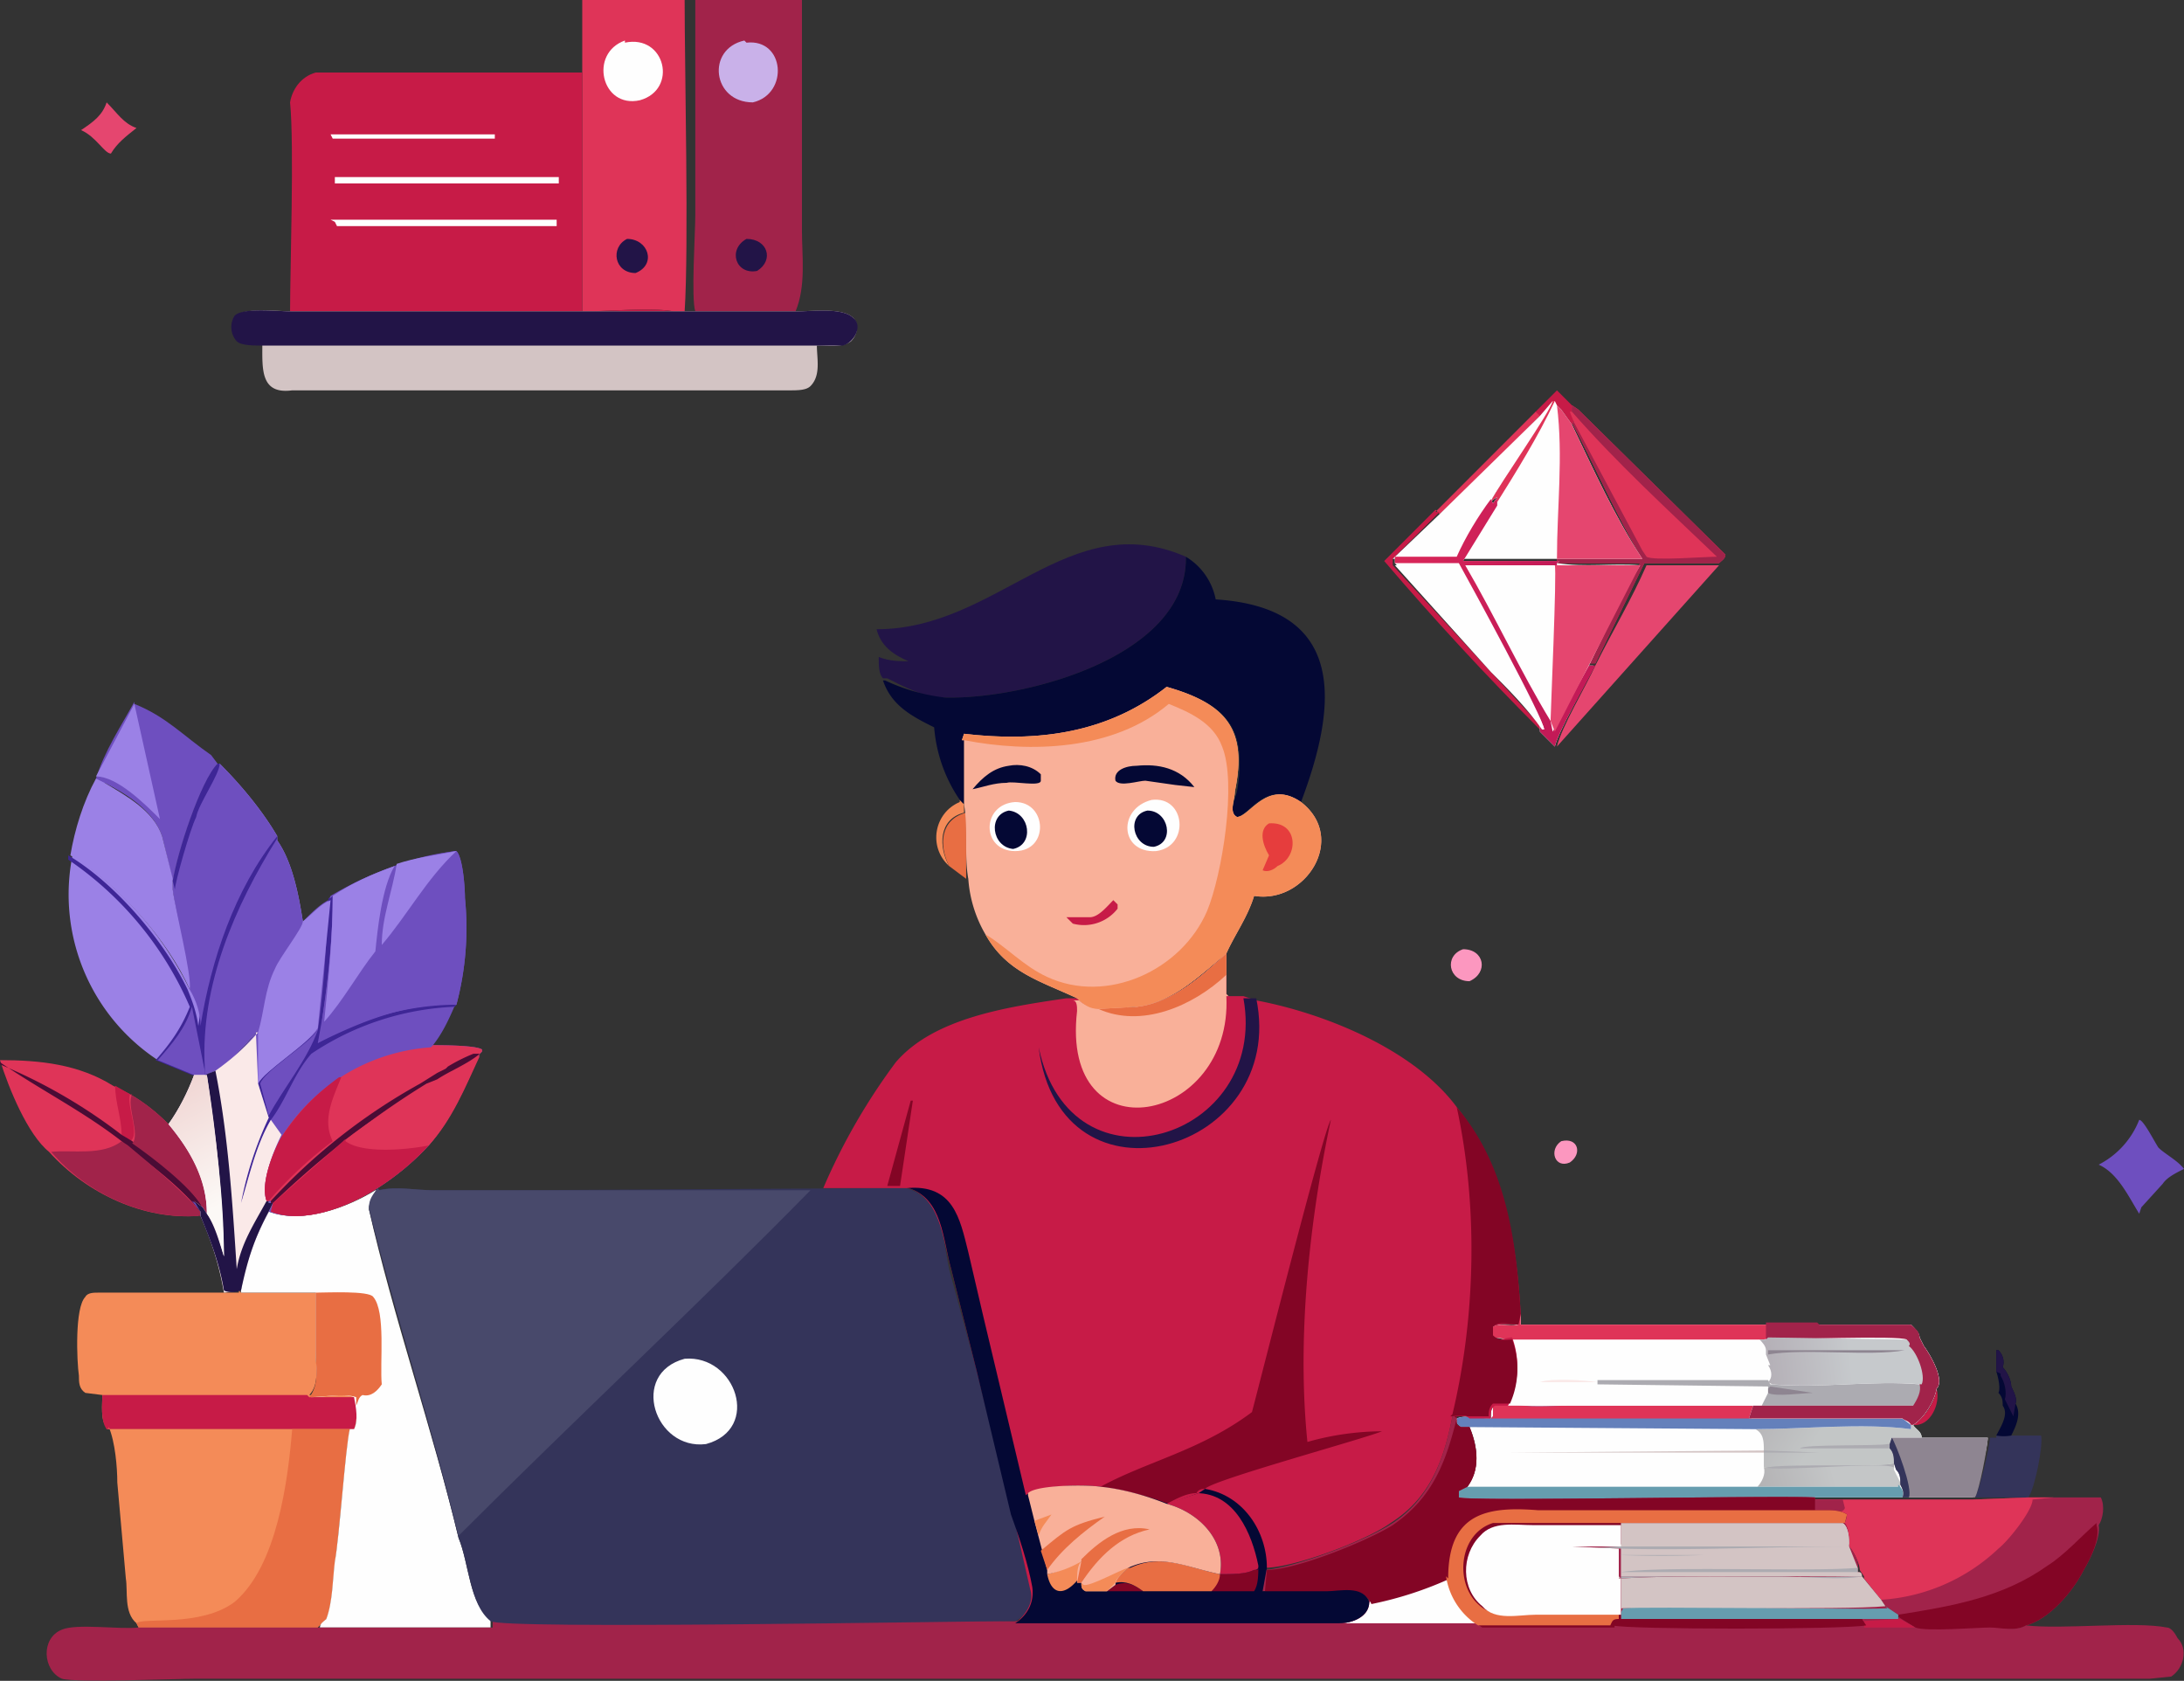 <svg xmlns="http://www.w3.org/2000/svg" data-name="Layer 1" viewBox="0 0 102.4 78.8"><rect x="0" y="0" width="102.4" height="78.8" fill="#333333" stroke="none"/><defs><linearGradient id="a" x1="173.4" x2="214.5" y1="-370.2" y2="-448.4" gradientTransform="matrix(.08 0 0 -.08 -6.2 20.3)" gradientUnits="userSpaceOnUse"><stop offset="0" stop-color="#eecfcd"/><stop offset="1" stop-color="#fcf9f6"/></linearGradient><linearGradient id="b" x1="1069.1" x2="1141" y1="-588.4" y2="-568.8" gradientTransform="matrix(.08 0 0 -.08 -6.2 20.3)" gradientUnits="userSpaceOnUse"><stop offset="0" stop-color="#a8a5a8"/><stop offset="1" stop-color="#c4c6c7"/></linearGradient><linearGradient id="c" x1="1077.2" x2="1142.2" y1="-550.7" y2="-589.2" gradientTransform="matrix(.08 0 0 -.08 -6.2 20.3)" gradientUnits="userSpaceOnUse"><stop offset="0" stop-color="#a8a2a8"/><stop offset="1" stop-color="#c3c6c6"/></linearGradient><linearGradient id="d" x1="1027.1" x2="1026.1" y1="-551" y2="-567.8" gradientTransform="matrix(.08 0 0 -.08 -6.2 20.3)" gradientUnits="userSpaceOnUse"><stop offset="0" stop-color="#5790b0"/><stop offset="1" stop-color="#6480bb"/></linearGradient><linearGradient id="e" x1="977.1" x2="1159.7" y1="-540.1" y2="-520" gradientTransform="matrix(.08 0 0 -.08 -6.2 20.3)" gradientUnits="userSpaceOnUse"><stop offset="0" stop-color="#846b7d"/><stop offset="1" stop-color="#c6c9cc"/></linearGradient><linearGradient id="f" x1="977.6" x2="859.3" y1="-116.3" y2="-89" gradientTransform="matrix(.08 0 0 -.08 -6.2 20.3)" gradientUnits="userSpaceOnUse"><stop offset="0" stop-color="#c31a57"/><stop offset="1" stop-color="#e22b59"/></linearGradient></defs><path d="M93.6 67.3h2.1c.1.5-.3 2.5-.6 2.9h-2.5c.2-.3.7-2.4.7-2.8h.3Z" fill="#34345a"/><path d="M6.3 33c1.5.6 2.3 1.5 3.6 2.4l.3.4c-.8.8-1.9 4.2-2.1 5.5l-.5-2.1c-.4-1.2-1.7-2-2.7-2.5-.2 0-.3 0-.4-.2.4-1.3 1.2-2.5 1.8-3.6Z" fill="#6e4fbf"/><path d="m6.3 33 1.2 5.4c-.7-.7-2-2-3-2L6.3 33Z" fill="#9b81e6"/><path d="m4.5 36.5.4.2c1 .6 2.3 1.3 2.7 2.5l.5 2v.5c.1.9 1 4 .8 4.7-1-2.3-3.4-5-5.6-6.3.2-1.2.6-2.5 1.2-3.6Z" fill="#9b81e6"/><path d="M89.7 66.8c.5-.3 1-1 1.1-1.7.2.7-.3 1.8-1.1 1.7Z" fill="#c71b47"/><path d="M93.6 64.3v-1h.1c.2.2.3.5.2.8.2.2.4.6.4.9.1.2.3.6.2.8.3.5 0 1.1-.2 1.5a2 2 0 0 1-.7 0c.2-.4.6-1 .3-1.4 0-.2 0-.4-.2-.6.1-.2 0-.7-.1-1Z" fill="#040834"/><path d="M93.6 64.3v-1h.1c.2.2.3.5.2.8.2.2.4.6.4.9.1.2.3.6.2.8l-.1.6-.4-.8c.1-.3 0-.8-.2-1.1v-.1l-.2-.1Z" fill="#221447"/><path d="M0 49.7c1.9 0 3.7.2 5.3 1.2l.8.4c.7.4 1.3.9 1.8 1.4 1 1.2 1.8 2.5 1.8 4.2l-.2-.3c-.2 0-.3-.2-.4-.3l.2.5v.2c-2.5.2-5.2-1-7-3-1-.8-1.9-3-2.3-4.3Z" fill="#df3458"/><path d="m5.4 50.9.7.4c-.2.5.5 1.9 0 2.2l-.4-.3c0-.8-.3-1.5-.3-2.3Z" fill="#c71b47"/><path d="M0 49.9a25 25 0 0 1 5.7 3.3l.5.3c1 .8 2.7 2 3.3 3.1l-.4-.3.3.5c-1-1.2-2.2-2.1-3.4-3l-.3-.3c-1.8-1.4-3.8-2.4-5.7-3.7Z" fill="#4a0c35"/><path d="M6.1 51.3c.7.4 1.3.9 1.8 1.4 1 1.2 1.9 2.5 1.8 4.2l-.2-.3c-.6-1-2.3-2.3-3.3-3 .4-.4-.3-1.8 0-2.3Zm-.4 2.2.3.2c1.2 1 2.4 2 3.4 3.1v.2c-2.6.2-5.3-1-7-3 1-.1 2.4.2 3.3-.5ZM95 70.2h3.5c.2.4.1 1-.1 1.3.1.6-.4 1.6-.7 2.1-.5 1-1.6 2.3-2.7 2.6-.5.3-1.2.1-1.7.2l-3.5-.1-.7-.4-.1-.2-.6-.4-.2-.3-.8-1v-.1l-.2-.3c0-.3-.3-.9-.5-1.1 0-.4 0-.9-.3-1.1.2-.1.2-.3.1-.4-.2-.2-.6-.1-.9-.1h-.5v-.6h7.4l2.6-.1Z" fill="#a1234a"/><path d="M89 75.7c2.5-.4 4.9-.8 7-2.3.8-.5 1.6-1.4 2.3-2v.1c.2.6-.3 1.6-.6 2.1-.5 1-1.6 2.3-2.7 2.6-.5.3-1.2.1-1.7.2h-3.5v-.1l-.7-.4-.1-.2Z" fill="#830525"/><path d="M95.1 70.2h1.2l-1 .1c0 .5-1.1 1.9-1.6 2.3a8.8 8.8 0 0 1-5.5 2.4l-.8-1v-.1l-.2-.3c0-.3-.3-.9-.5-1.1 0-.4 0-.9-.3-1.1.2-.1.2-.3.1-.4-.2-.2-.6-.1-.9-.1h-.5v-.6h7.4l2.6-.1Z" fill="#df3458"/><path d="M85 70.3h1.4l.1.4c-.1.3-.6.1-.9.2h-.5v-.6Z" fill="#a1234a"/><path d="M27.3 0h4.8c0 3.2.2 11.6 0 14.6h-.5c-1.1-.2-3 0-4.3 0V0Z" fill="#df3458"/><path d="M29.4 11.2c1 0 1.4 1.2.4 1.6-1 0-1.2-1.2-.4-1.6Z" fill="#221447"/><path d="M29.3 2c1.9-.4 2.5 2.2.7 2.7-1.8.4-2.4-2.2-.7-2.8Z" fill="#fefefe"/><path d="M10.5 60.6h.7v-.1l.1.1h3.5v2.7c0 .7.2 1.6-.3 2.1h2.2c0 .5.1 1.2-.1 1.6H5v-.1c-.3-.3-.2-1.1-.2-1.5l-.8-.1c-.3-.2-.3-.5-.3-.8-.1-.7-.2-3.2.3-3.7.1-.2.4-.2.6-.2h5.8Z" fill="#f48b58"/><path d="M14.5 65.5h2.2c0 .4.1 1-.1 1.5H5c-.3-.4-.2-1.2-.2-1.6h9.6Z" fill="#c71b47"/><path d="M32.5 0h5.1v10.8c0 1.2.2 2.6-.3 3.8h-4.7c-.2-.6 0-3.7 0-4.5V0Z" fill="#a1234a"/><path d="M35 11.2c1 0 1.3 1 .5 1.5-1 .2-1.4-1-.5-1.5Z" fill="#221447"/><path d="M35 2c1.8-.2 2 2.4.3 2.8-1.9 0-2.2-2.5-.4-2.9Z" fill="#c9b1e9"/><path d="M10.2 35.8h.1c1 1 2 2.2 2.7 3.4v.2c.7 1 1 2.5 1.2 3.8 0 .3-1 1.7-1.3 2.2-.5 1-.5 2-.9 3-.6.7-1.1 1.3-2 1.8l-.4.2h-.5l-1.7-.7a9.3 9.3 0 0 1-4-9.6 16 16 0 0 1 5.5 6.3c.1-.7-.7-3.8-.8-4.7v-.4c.2-1.3 1.3-4.7 2.1-5.5Z" fill="#9b81e6"/><path d="M13 39.2v.2c-2 3.2-3.6 7-3.3 10.7v.3H9l-1.7-.7c.7-.8 1.2-1.5 1.6-2.5a16 16 0 0 0-5.7-6.9v-.2c2.2 1.3 4.5 4 5.6 6.3.2.5.4 1 .5 1.7a19 19 0 0 1 3.6-8.9Z" fill="#3e2696"/><path d="m9 47.2.6 3v.2h-.5l-1.7-.7c.7-.8 1.3-1.5 1.6-2.5Z" fill="#6e4fbf"/><path d="M13 39.4c.7 1 1 2.5 1.2 3.8 0 .3-1 1.7-1.3 2.2-.5 1-.5 2-.9 3-.6.7-1.1 1.3-2 1.8l-.4.2V50c-.2-3.8 1.4-7.5 3.4-10.7Z" fill="#6e4fbf"/><path d="M10.2 35.8h.1c1 1 2 2.2 2.7 3.4-2 2.5-3.1 5.8-3.6 8.9 0-.6-.2-1.2-.5-1.7.1-.7-.7-3.8-.8-4.7v-.4c.2-1.3 1.3-4.7 2.1-5.5Z" fill="#6e4fbf"/><path d="M10.2 35.8h.1c0 .5-1 1.9-1.1 2.5-.3.6-1 3.1-1 3.4l-.1-.4c.2-1.3 1.3-4.7 2.1-5.5Z" fill="#3e2696"/><path d="M5.1 67h11.3c-.2.8-.5 5.1-.7 6.2-.1.8-.1 1.9-.4 2.7-.1 0-.4.2-.4.4H6.5l-.1-.2c-.6-.5-.4-1.5-.5-2.1l-.4-4.5c0-.7-.1-1.9-.4-2.6Z" fill="#f48b58"/><path d="M13.7 67h2.7c-.2.8-.5 5.1-.7 6.2-.1.8-.1 1.9-.4 2.7l-.4.4H6.5l-.1-.2c.3-.3 3 .2 4.6-1 2-1.7 2.5-5.7 2.7-8.1Z" fill="#e86e43"/><path d="M12.6 56.8c1.6.6 3.7-.2 5-1h.1c-.2.3-.4.5-.4.9 1.1 4.9 3 10.4 4.2 15.4.5 1.2.5 3.1 1.5 3.8v.4h-8c0-.2.2-.3.3-.4.3-.8.3-1.9.4-2.7.2-1 .5-5.4.7-6.2h.2c.2-.4.1-1 0-1.5-.5-.2-1.4 0-2 0 .4-.6.2-1.5.2-2.2v-2.7h-3.5v-.1c.2-1.4.6-2.4 1.3-3.7Z" fill="#fefefe"/><path d="M14.8 60.6c.5 0 2.5-.1 2.7.2.6.7.3 3.1.4 4.1-.2.3-.5.6-.9.5-.2.1-.2.3-.3.5v-.4c-.6-.2-1.5 0-2.2 0 .5-.6.3-1.5.3-2.2v-2.7Z" fill="#e86e43"/><path d="M13.6 4.8c.1-.6.5-1.2 1.2-1.4h12.5v11.2c1.2 0 3.2-.2 4.3 0h-18c0-2 .2-7.8 0-9.8Z" fill="#c71b47"/><path d="M15.5 6.3h7.7v.2h-7.6l-.1-.2Zm0 4h10.6v.3H15.8l-.1-.2Zm0-2h10.7v.3H15.7v-.3Z" fill="#fefefe"/><path d="M21.4 39.9c.3.3.4 1.7.4 2.2a14 14 0 0 1-.4 5l-.1.1c-.3.7-.6 1.3-1 1.8.4 0 2 0 2.3.2v.1l-.1.1c-.7 1.6-1.3 3-2.4 4.3a12 12 0 0 1-2.4 2c-1.5.9-3.5 1.7-5.1 1.1-.7 1.3-1 2.3-1.4 3.7h-.7c-.2-1.2-.6-2.3-1.1-3.5v-.2l-.4-.5.5.3.2.3c0-1.7-.8-3-1.8-4.2.5-.7.9-1.5 1.2-2.3h.5l.4-.2c.8-.5 1.4-1 2-1.8.3-1 .4-2 .8-3l1.4-2.2c.4-.4.8-.8 1.2-1l.1-.2a16.4 16.4 0 0 1 5.8-2.1Z" fill="#6e4fbf"/><path d="M15.6 42c0 2-.2 3.9-.5 5.8 0 .3 0 .8-.2 1.1 2-1 4.2-1.9 6.5-1.8l-.1.1a13 13 0 0 0-6.7 2.2c-.8.9-1.2 2.2-1.9 3.1-.7 1.2-1 2.6-1.4 4 .2-1.5.7-2.9 1.3-4.1l-.5-1.6c.3-.6 2.2-1.8 2.8-2.5.3-2 .4-4.1.5-6.2h.1Z" fill="#3e2696"/><path d="M12.2 50.8c.2-.6 2.2-1.8 2.7-2.5-.5 1.4-1.6 2.7-2.3 4l-.4-1.5Z" fill="#6e4fbf"/><path d="M14.2 43.2c.5-.4.8-.8 1.3-1l-.6 6c-.5.8-2.5 2-2.8 2.6v-2.4c.3-1 .3-2 .8-3 .2-.5 1.3-1.9 1.3-2.2Z" fill="#9b81e6"/><path d="m12 48.4.1 2.4.5 1.6a17 17 0 0 0-1.3 4c.4-1.3.7-2.7 1.4-3.9l.5.7c-.4.8-1 2.3-.7 3.1h.1v.1h.2l-.2.4c-.7 1.3-1 2.3-1.3 3.7l-.8.1A15 15 0 0 0 9.4 57v-.2c0-.2-.2-.4-.3-.5l.4.3.2.3c0-1.6-.8-3-1.8-4.2.5-.7.9-1.5 1.2-2.3h.6l.4-.2c.7-.5 1.3-1 2-1.8Z" fill="#fae9e8"/><path d="m9.6 50.4.5-.2c.6 3 .8 6.2 1 9.3.2-1.2.8-2.1 1.4-3.2h.1v.1h.2l-.2.4c-.7 1.3-1 2.3-1.3 3.7-.3.1-.6.1-.8 0-.2-1.2-.6-2.3-1.1-3.5v-.2l-.3-.5.4.3.2.3c.4.6.6 1.4.8 2a64 64 0 0 0-.8-8.5Z" fill="#221447"/><path d="M9 50.4h.7c.4 2.8.8 5.7.8 8.5-.2-.7-.4-1.5-.8-2 0-1.7-.8-3-1.8-4.2.5-.7.9-1.5 1.2-2.3Z" fill="url(#a)"/><path d="M21.4 39.9c.3.3.4 1.7.4 2.2a14 14 0 0 1-.4 5 13 13 0 0 0-6.5 1.8l.2-1.1c.3-2 .5-3.9.5-5.8.9-.6 1.8-1 2.9-1.4 1-.4 2-.6 2.9-.7Z" fill="#6e4fbf"/><path d="M18.6 40.5c.9-.3 1.8-.4 2.8-.6-1.4 1.3-2.3 3-3.5 4.4 0-1.3.5-2.5.7-3.8Zm-3 1.5c.9-.6 1.8-1 2.9-1.4-.6 1-.8 3-.9 4-.8 1-1.5 2.3-2.4 3.3.2-2 .4-4 .4-5.9Z" fill="#9b81e6"/><path d="M20.3 49c.4 0 2 0 2.3.2v.1l-.1.1c-.7 1.6-1.3 3-2.4 4.3a12 12 0 0 1-2.4 2c-1.4.9-3.5 1.7-5 1.1l.1-.4h-.1v-.1h-.2c-.3-.8.3-2.3.7-3a9 9 0 0 1 7-4.2Z" fill="#df3458"/><path d="M21 50a8 8 0 0 1 1.2-.6h.3c-.6.5-1.4.8-2 1.2v-.3l.4-.2Zm-.5.3v.3l-.5.2c-2.6 1.6-5 3.5-7.2 5.6h-.1v-.1a27.7 27.7 0 0 1 7-5.5l.8-.5Z" fill="#4a0c35"/><path d="M16 50.5c-.4 1-.9 2-.4 3a19 19 0 0 0-3 2.8h-.1c-.3-.8.3-2.3.7-3 .8-1.2 1.6-2 2.7-2.8Z" fill="#c71b47"/><path d="M22.5 49.5c-.7 1.5-1.3 3-2.4 4.2-1 .2-3 .3-4-.2 1.3-1 2.6-1.8 4-2.6l2.4-1.4Z" fill="#df3458"/><path d="M16.2 53.5c.8.6 2.9.4 3.9.2a12 12 0 0 1-2.4 2c-1.4.9-3.5 1.7-5 1.1l.1-.4 3.4-3Z" fill="#c71b47"/><path d="M71.3 61.6v.5h18.3c.2.2.4.4.4.6l.2.4c.3.4 1 1.6.6 2-.1.6-.6 1.4-1.1 1.7.1.2.4.3.4.6h3.1c0 .4-.5 2.5-.7 2.8h-7.4c-2 0-16.3.2-16.7 0v-.3l.4-.2c.6-.8.5-1.9.1-2.8a3 3 0 0 1-.4 0l-.3-.3.1-.1c.5-.2 1.1 0 1.6 0 0-.3 0-.5.2-.6h.6c.5-1 .5-2 .1-3.1l-.8-.1v-.5c.3-.2.8 0 1.2 0v-.6Z" fill="#fefefe"/><path d="M70.8 68.1H70h.6Z" fill="#fae9e8"/><path d="M82.7 68v.1h-12l12-.1Z" fill="#d3c4c4"/><path d="M88.8 68.6v.3l.3.6v.2h-6.7c.2-.2.4-.6.3-.9H75h7.7c1-.3 5.7 0 6-.2Z" fill="url(#b)"/><path d="M88.8 68.6v.3-.1c-.4-.3-5.5.2-6 0 .9-.3 5.6 0 6-.2Z" fill="#acabb1"/><path d="M89 69.6c.2.2.3.4.2.6H85c-2 0-16.3.2-16.7 0v-.3l.4-.2H89v-.1Z" fill="#669daf"/><path d="M89.6 66.8h.1c.1.2.4.3.4.6h-1.4l-.1.3v.2c.2.2.2.5.2.7-.5.2-5.1 0-6 .2h-.1V68c0-.4 0-.8-.4-1 2.4 0 5-.3 7.3 0v-.2Z" fill="url(#c)"/><path d="m82.7 68 2.6.1h-2.6Zm5.9-.3v.2h-4.2c.1-.2 3.6-.1 4.1-.2Z" fill="#acabb1"/><path d="M90.1 67.4h3.1c0 .4-.4 2.5-.6 2.8h-3.4c.1-.2 0-.4-.1-.6 0-.3 0-.5-.2-.7l-.1-.3c0-.2 0-.5-.2-.7v-.2l.1-.3h1.4Z" fill="#8e8591"/><path d="m88.6 67.7.1-.3c.2.3 1 2.4.8 2.8h-.3c.1-.2 0-.4-.1-.6 0-.3 0-.5-.2-.7l-.1-.3c0-.2 0-.5-.2-.7v-.2Z" fill="#34345a"/><path d="M70 66.4v-.6h.7c1 .2 1.9.1 2.8.1h8.8c0 .2 0 .4-.2.6h7c.2 0 .4.2.5.3v.2c-2.3-.3-5 0-7.3 0l-13.8-.1c-.1-.1-.2-.1-.2-.3v-.1c.5-.2 1.1 0 1.6 0Z" fill="url(#d)"/><path d="M70 66.4v-.6h.7c1 .2 1.9.1 2.8.1h8.8c0 .2 0 .4-.2.6H69.9Z" fill="#df3458"/><path d="M71.3 61.6v.5h18.3c.2.2.4.4.4.6l.2.4c.3.4 1 1.6.6 2-.1.6-.6 1.4-1.1 1.7h-.1l-.4-.3H82l.2-.6H70.7c.5-1 .5-2.1.2-3.1-.3 0-.6 0-.8-.2 0-.1-.1-.2 0-.4.2-.2.7 0 1-.1.2-.1.2-.4.2-.5Z" fill="#fefefe"/><path d="M74.9 64.8h-2.7c.5-.2 2.1-.1 2.7 0Z" fill="#fae9e8"/><path d="M74.9 64.7h8l.1.2c2.4.2 4.8-.2 7 0 .2.3 0 .7-.2 1h-7.2l.3-.6V65l-8-.1Z" fill="#acabb1"/><path d="m83 65 2 .3c-.4 0-1.8.2-2.1 0v-.2Z" fill="#8e8591"/><path d="M71.3 61.6v.5H83v.6l-.3.1H70.9l-.9-.1v-.5c.3-.2.8 0 1.2-.1v-.5Z" fill="#df3458"/><path d="M85.3 62.1h4.3c.2.2.4.3.4.6l.2.4c.3.4 1 1.6.6 2-.1.6-.6 1.4-1.1 1.7h-.1c-.1-.2-.3-.2-.4-.3H82l.2-.6h7.5c.2-.3.4-.7.3-1 .2-.5-.3-1.5-.6-1.8v-.3c-.3-.2-5.8 0-6.6 0V62h2.4Z" fill="#a1234a"/><path d="m82.9 62.7 6.5.1c.1.1.2.2.1.3.4.3.8 1.4.6 1.8-2.3-.2-4.7.2-7 0l-.2-.1c.2-.2.2-.5 0-.8h-8H83l-.2-.5v-.2c0-.2-.2-.4-.3-.5h.3Z" fill="url(#e)"/><path d="M82.8 63.3h6.5c-1.6.3-4.7-.1-6.4.2v-.2Z" fill="#8e8591"/><path d="m68.1 66.3.8.1h-.6v.2c0 .2 0 .2.2.3h.4c.4 1 .5 2-.1 2.8l-.4.2v.3c.4.2 14.6-.1 16.7 0v.6h.5c.3 0 .7 0 1 .2l-.1.4c.2.2.2.8.2 1v.1c.2.2.5.8.4 1v.2c.1 0 .2 0 .2.2l.9 1.1.2.3.6.4v.1l.8.5c.5.2 2.9 0 3.5 0 .5 0 1.2.2 1.7-.1 1.7.2 5.1-.2 6.6.1.2 0 .4.3.5.5.5.5.3 1.4-.3 1.8l-1 .1H9.2c-1 0-5.6.2-6.3 0-.9-.4-1-1.9 0-2.3.7-.3 2.7 0 3.6-.1h16.6v-.4c.3.5 21.8 0 24.5.1h15.2c.6 0 1.3-.2 1.4-1-.3-.7-1.4-.3-2-.4h-3l.1-1c1.4-.1 4.8-1.4 6-2.2 1.8-1.2 2.4-3 2.8-5Z" fill="#a1234a"/><path d="m87.3 76 1.8-.1.7.4h-2.4v-.4Z" fill="#c71b47"/><path d="M76 75.9h11.3l.2.3c-1.1.2-11.2.2-11.9 0 0-.2.1-.3.3-.3Z" fill="#830525"/><path d="m88.4 75.3.6.4v.2H76v-.3l.1-.2c1.6-.2 10.4.1 12.4 0Z" fill="#669daf"/><path d="M67.9 74c.2 1 .6 1.6 1.5 2.1h-6.6c.6 0 1.3-.3 1.4-1a16 16 0 0 0 3.7-1.2Z" fill="#fefefe"/><path d="M76 74c3.3-.2 8 0 11.3-.1l.9 1.1.2.3c-2 .2-10.9 0-12.4.1v.2V74h-1.8l1.7-.1Z" fill="#d3c4c4"/><path d="M76 74c3.3-.2 8 0 11.3-.1-.8.2-3 0-3.9 0h-9.2H76Z" fill="#acabb1"/><path d="M76 71.4h10.4c.3.2.3.8.3 1v.1l.4 1v.2c.1 0 .2 0 .2.2H76v-1.3h-2.2H76v-1.2Z" fill="#d3c4c4"/><path d="M76 72.9h3.9a52 52 0 0 1-4 0Zm11.2.8H76c2-.3 9 0 11.1-.2v.2Zm-11.3-1.2h10.8c-3.6 0-7.2.2-10.8.1h-2.2.2l2-.1Z" fill="#acabb1"/><path d="M76 71.4h10.4c.3.2.3.8.3 1l-10.8.1v-1Z" fill="#d3c4c4"/><path d="m68.1 66.3.8.1h-.6v.2c0 .2 0 .2.2.3h.4c.4 1 .5 2-.1 2.8l-.4.2v.3c.4.2 14.6-.1 16.7 0v.6h.5c.3 0 .7 0 1 .2l-.1.4H76v1l-2.1.1h-.2l2.2.1V74h-1.7H76v2c-.2 0-.3.1-.3.3h-6.2A3.3 3.3 0 0 1 68 74a17 17 0 0 1-3.7 1.2c-.3-.8-1.4-.4-2-.5h-3l.1-1.1c1.4 0 4.8-1.4 5.9-2.1 1.9-1.3 2.5-3 3-5Z" fill="#830525"/><path d="M67.9 74c0-3 1.7-3.4 4.2-3.2h13.5c.3 0 .7 0 1 .2l-.1.4H70c-1.6.5-1.8 2.8-.7 3.8.7.7 1.7.4 2.6.4h4v.3c-.3 0-.3.1-.4.3h-6.2a3.3 3.3 0 0 1-1.5-2.3Z" fill="#e86e43"/><path d="M76 71.4v1.1h-2.3l2.2.1V74h-1.7H76v1.7h-4c-.8 0-1.9.3-2.5-.4-1-.8-1-2.4-.1-3.3.6-.7 1.6-.5 2.5-.5H76Z" fill="#fefefe"/><path d="M42.2 55.7h.3c1.7.5 1.7 2.4 2 3.8l1.3 4.8 1.7 6.7.8 3.4c.2.7-.1 1.3-.7 1.6-2.7 0-24.1.4-24.6 0-1-.8-1-2.7-1.5-3.9-1.2-5-3-10.5-4.2-15.4 0-.4.2-.6.4-.9.8-.2 1.8 0 2.6 0h4l17.3-.1h.6Z" fill="#34345a"/><path d="M32.1 63.7c2.4-.2 3.6 3.3 1 4-2.4.3-3.6-3.3-1-4Z" fill="#fefefe"/><path d="M17.8 55.8c.8-.2 1.7 0 2.5 0H38C32.8 61.1 27 66.5 21.5 72c-1.2-5-3-10.5-4.2-15.4 0-.4.2-.6.4-.9Z" fill="#48496b"/><path d="M51.5 47.3c.4-.2 1.3 0 1.8-.1 1.7-.2 3-1.4 4.2-2.5v1.9l.1.1h.7l.6.2c3.2.6 7.4 2.3 9.4 5 2.2 2.8 2.8 6.2 3 9.7l-.1.5c-.4 0-.9-.1-1.2.1v.5c.3.2.6 0 .9 0a4 4 0 0 1-.2 3.2h-.6c-.2.1-.2.3-.2.6h-1c-.2-.2-.6-.1-.8-.1-.4 2-1 3.8-2.9 5-1.1.8-4.5 2.1-5.9 2.1l-.1 1.2h3c.6 0 1.7-.4 2 .4 0 .7-.8 1-1.4 1H47.6c.5-.4.9-1 .7-1.6l-.8-3.5-1.7-6.7-1.2-4.8c-.4-1.4-.5-3.3-2-3.8h-4a29 29 0 0 1 3.4-5.9c1.8-2.1 5.3-2.6 8-3h.5c.3.3.6.4 1 .5Z" fill="#c71b47"/><path d="m42.8 51.6-.6 4h-.6l1.1-4Z" fill="#830525"/><path d="M58.3 46.8h.6c1.5 7.2-9.2 10.3-10.2 2.3 1.5 7.2 10.8 4.3 9.6-2.3Z" fill="#221447"/><path d="M68.1 66.3c1.1-4.6 1.2-9.8.2-14.4 2.3 2.7 2.8 6.2 3 9.7l-.1.5c-.4 0-.9-.2-1.2.1v.4c.3.3.6.2.9.2a4 4 0 0 1-.1 3H70c-.2.2-.2.4-.2.6h-1c-.2-.1-.6 0-.8 0Z" fill="#830525"/><path d="M51.5 47.3c.4-.2 1.3 0 1.8-.1 1.7-.2 3-1.4 4.2-2.5v1.9l.1.1h-.1c.3 6-7.8 7.6-7 .7 0-.2 0-.5-.2-.5h-.4.7c.2.2.5.3.9.4Z" fill="#f9b099"/><path d="M51.5 47.3c.4-.2 1.3 0 1.8-.1 1.7-.2 3-1.4 4.2-2.5v1c-1.6 1.5-4 2.5-6 1.6Z" fill="#e86e43"/><path d="M58.7 66.2c.4-1.5 3.4-13.4 3.7-13.7-1 4.7-1.6 10.2-1.1 15.1a13 13 0 0 1 3.5-.5c-1 .4-8 2.3-8.3 2.7-.1 0-.3 0-.4.2-.5 0-1 .3-1.4.5-1-.4-2-.7-3.1-.8 2.2-1.2 4.7-1.7 7.1-3.5Z" fill="#830525"/><path d="M42.5 55.7c2.2-.2 2.5 1.4 2.9 3l.7 3 2 8.4c.5-.5 2.9-.5 3.5-.4 1 .1 2.1.4 3.2.8l1.4-.5.3-.2c1.8.3 2.9 2 2.9 3.7l-.2 1.1h3c.6 0 1.7-.3 2 .5 0 .7-.8 1-1.4 1H47.6c.6-.4.9-1 .8-1.7-.2-1.1-.6-2.3-1-3.4l-1.6-6.7-1.2-4.8c-.4-1.4-.4-3.3-2-3.8Z" fill="#040834"/><path d="M52.3 74.3c.5-.2.9 0 1.3.3h-1.7l.4-.3Z" fill="#830525"/><path d="m50.7 73.1-.2 1c-.6.7-1.2.7-1.4-.3a5 5 0 0 0 1.6-.7Z" fill="#f48b58"/><path d="M59 73.4c0 .4 0 .9-.2 1.2h-2l.4-.8c.5 0 1.2 0 1.6-.2.2 0 .2 0 .2-.2Z" fill="#830525"/><path d="M53 73.5c1.5-.7 2.7 0 4.2.3 0 .3-.2.6-.4.8h-3.2c-.4-.3-.8-.5-1.3-.4 0-.2.4-.5.6-.7Z" fill="#e86e43"/><path d="M56.1 70c1.8 0 2.6 1.9 2.9 3.4 0 .1 0 .2-.2.2-.4.2-1 .2-1.6.2.3-1.6-1-2.9-2.5-3.3l1.5-.5Z" fill="#c71b47"/><path d="M48.2 70c.4-.4 2.8-.4 3.4-.3 1 .1 2.1.4 3.1.8 1.5.4 2.8 1.7 2.5 3.3-1.5-.3-2.8-1-4.3-.3-.2.2-.6.5-.6.8l-.4.3h-1c-.2-.1-.2-.2-.2-.4h-.2c0-.4 0-.8.2-1a5 5 0 0 1-1.6.6v-.2l-.6-2.3-.3-1.2Z" fill="#f9b099"/><path d="m48.5 71.3.8-.3c-.2.3-.5.6-.6 1l-.2-.7Zm2.2 2.9.1.1c.3.1 1.7-.7 2.1-.8-.2.2-.6.5-.6.7l-.4.4h-1c-.2-.1-.2-.2-.2-.4Z" fill="#f48b58"/><path d="M51.8 71.1c-1 .7-2 1.5-2.7 2.5l-.3-.9c1.2-1 1.4-1.2 3-1.6Zm-1.1 2c.8-.8 1.9-1.7 3.2-1.4-1.4.3-2.4 1.3-3.2 2.5h-.2l.2-1Z" fill="#e86e43"/><path d="m72 19.3 1-1 1 1-.3-.2v.3l.1.4-.1.1-.5-.7-.2-.2h-.2l-.6.6-.2-.2Z" fill="#c71b47"/><path d="M73.2 53.5c.8-.2 1 .6.4 1-.7.3-1-.6-.4-1Z" fill="#fc97bf"/><path d="m45 37.5.2.2v.4c-1.2.3-1.2 1.6-.7 2.5-1-.9-.7-2.5.5-3Z" fill="#f48b58"/><path d="M68.6 44.5c1 0 1.2 1.1.3 1.5-1 0-1.2-1.2-.3-1.5Z" fill="#fc97bf"/><path d="m67.3 24 4.7-4.7.2.2c-1.5 1.5-3 3.1-4.7 4.6l-.2-.2Z" fill="#df3458"/><path d="M44.5 40.6c-.5-1-.4-2.2.8-2.5v3.1l-.8-.6Z" fill="#e86e43"/><path d="M5 4.8c.5.5.8 1 1.4 1.2-.5.4-.9.7-1.2 1.2-.3 0-.7-.8-1.4-1.1.6-.4 1-.7 1.2-1.3Z" fill="#e5466f"/><path d="M67.3 24h.2l-2.2 2.2v.3l4.6 5 2.4 2.6-.1.1c-2.5-2.5-5-5.2-7.3-7.9l2.4-2.4Z" fill="#c71b47"/><path d="M100.3 52.5c.2 0 .7 1 .9 1.3.3.3.9.6 1.2 1-.4.2-.8.4-1 .7l-1 1.1-.1.3c-.5-.8-1-1.9-1.9-2.3a4 4 0 0 0 1.9-2.1Z" fill="#6e4fbf"/><path d="M72.8 18.8c0 .5-2.5 3.9-2.9 4.7-.6.9-1.2 1.8-1.6 2.7h-3l2.2-2.1 4.7-4.6.6-.7Z" fill="#fefefe"/><path d="M77.1 26.5h3.5L73 35c.2-.9 1.4-2.9 1.8-3.8.8-1.6 1.7-3.1 2.4-4.7Z" fill="#e5466f"/><path d="M73.7 19.4V19l.3.2 6.9 6.8c0 .2-.2.3-.3.4h-3.5l-2.3 4.7h-.3l2.4-4.7h-4l.1-.1v-.1h4c-1.2-2-2.2-4.3-3.3-6.4h.1l-.2-.5h.1Z" fill="#df3458"/><path d="M73.7 19.4V19l.3.2 6.9 6.8c0 .2-.2.3-.3.4h-3.5l-2.3 4.7h-.3l2.4-4.7h-4l.1-.1v-.1h4c-1.2-2-2.2-4.3-3.3-6.4h.1l3.2 6 .2.3c.3.2 2.7 0 3.3 0-2.3-2.2-4.7-4.4-6.8-6.8Z" fill="#a1234a"/><path d="M72.8 18.8h.1l.1.2.2.2.5.7c1 2.1 2 4.3 3.3 6.3h-8.4l1.5-2.5.1-.4-.3.2c.4-.8 2.8-4.2 2.9-4.7Z" fill="#fefefe"/><path d="M72.8 18.8h.1c-.8 1.7-1.8 3.3-2.8 4.9l.1-.4-.3.2c.4-.8 2.8-4.2 2.9-4.7Z" fill="#df3458"/><path d="m73 19 .2.2.5.7c1 2.1 2 4.3 3.3 6.3h-8.4H73c0-2.4.3-4.8 0-7.2Z" fill="#e5466f"/><path d="m70 23.6.2-.3v.4l-1.6 2.6h4.5l-.1.1c1.3.2 2.6 0 3.9.1-.9 1.5-1.6 3.1-2.4 4.7h.2c-.4 1-1.6 3-1.8 3.8l-.7-.7V34c-.6-1-1.6-1.8-2.3-2.6l-4.5-5v-.3h2.9c.4-.9 1-1.9 1.6-2.7Z" fill="#fefefe"/><path d="m70 23.6.2-.3v.4l-1.6 2.6h4.5l-.1.1v.1h-4.3c1.4 2.4 2.6 5 4 7.3l.1.5 1.7-3.1h.3c-.5 1-1.7 3-1.9 3.8l-.7-.7V34l.2.2c0-.5-3.5-6.9-4-7.8h-3v-.3h2.9c.4-.9 1-1.9 1.6-2.7Z" fill="url(#f)"/><path d="M65.4 26.5h3c.5 1 4 7.3 4 7.7h-.1c-.7-1-1.6-1.9-2.4-2.7l-4.5-5Z" fill="#fefefe"/><path d="M73 26.5h3.9l-4 7.8-.2-.5c0-.3.3-7 .2-7.3Z" fill="#e5466f"/><path d="M41.1 29.5c5.7 0 9-5.8 14.5-3.4.1 4.7-7.6 6.7-11.3 6.6-1 0-1.9-.5-2.7-.9h-.2c-.2-.2-.2-.6-.2-1 .5.2 1 .2 1.4.2-.7-.3-1.3-.7-1.5-1.5Z" fill="#221447"/><path d="M55.6 26.1a3 3 0 0 1 1.4 2c6.2.4 5.7 5 4 9.5-1.6-1.1-2.4.6-3 .7-.4-.2-.1-.8 0-1.2.5-3-.5-4.1-3.3-4.9-2.7 2.2-6 2.6-9.5 2.2v3.3l-.2-.2a7 7 0 0 1-1.2-3.4c-1-.5-2-1-2.4-2.2h.1a9 9 0 0 0 2.8.8c3.7.1 11.4-1.9 11.3-6.6Z" fill="#040834"/><path d="M32.6 14.6h4.8c.6 0 2.1-.2 2.6.3.3.3.2.8-.1 1.1-.4.3-1 .2-1.6.2 0 .6.2 1.4-.3 1.9-.2.2-.6.2-1 .2H13.7c-1.5.2-1.4-1-1.4-2.2-.3 0-.8.1-1.1-.1a1 1 0 0 1-.1-1.2c.4-.4 2-.2 2.6-.2h19Z" fill="#d3c4c4"/><path d="M32.6 14.6h4.8c.6 0 2.1-.2 2.6.3.5.4 0 1.2-.5 1.3H12.3c-.4 0-1 0-1.2-.2a1 1 0 0 1-.1-1.2c.4-.4 2-.2 2.7-.2h18.9Z" fill="#221447"/><path d="m45.1 34.7.1-.3c3.4.4 6.7 0 9.5-2.2 2.8.8 3.8 2 3.2 4.9 0 .4-.3 1 .1 1.2.6 0 1.4-1.8 3-.7 2.2 1.7.2 4.8-2.2 4.4-.3 1-.9 1.8-1.3 2.7-1.2 1-2.5 2.3-4.2 2.5l-1.8.1c-.4 0-.7-.2-1-.5-1.7-.8-3.3-1.2-4.3-3a6 6 0 0 1-.8-2.6c-.2-1.1 0-2.3-.2-3.5v-3Z" fill="#f9b099"/><path d="m52.3 42.3.1.1v.2a2 2 0 0 1-2.1.7L50 43h1.1c.4 0 .8-.5 1.1-.8Z" fill="#c71b47"/><path d="M47.3 35.9c.5-.1 1.1 0 1.5.4v.3c0 .3-1.3 0-1.6.1-.6 0-1.1.2-1.6.3.5-.6 1-1 1.7-1.1Zm6 0c1-.1 2 .1 2.7 1l-.9-.1-1.4-.2c-.3 0-1.2.3-1.4 0-.1-.5.5-.7 1-.7Z" fill="#040834"/><path d="M47.6 37.6c1.5 0 1.6 2.3 0 2.3s-1.6-2.2 0-2.3Z" fill="#fefefe"/><path d="M47.3 38c1 .1 1.2 1.6.2 1.8-1-.1-1.2-1.6-.2-1.8Z" fill="#040834"/><path d="M54 37.5c1.6-.2 1.8 2.2.2 2.4-1.7.1-1.8-2-.2-2.4Z" fill="#fefefe"/><path d="M53.8 38c1 0 1.3 1.5.3 1.7-1 0-1.3-1.5-.3-1.7Z" fill="#040834"/><path d="m45.1 34.7.1-.3c3.4.4 6.7 0 9.5-2.2 2.8.8 3.8 2 3.2 4.9 0 .4-.3 1 .1 1.2.6 0 1.4-1.8 3-.7 2.2 1.7.2 4.8-2.2 4.4-.3 1-.9 1.8-1.3 2.7-1.2 1-2.5 2.3-4.2 2.5l-1.8.1c-.4 0-.7-.2-1-.5-1.7-.8-3.3-1.2-4.3-3 1 .6 1.8 1.5 2.9 2 2.8 1.3 6.3-.3 7.5-3.1.7-1.7 1.4-6 .7-7.7-.4-1.1-1.5-1.6-2.5-2-2.6 2.2-6.5 2.3-9.6 1.7Z" fill="#f48b58"/><path d="M59.5 38.6c1.4-.1 1.4 1.6.4 2-.2.2-.5.3-.7.2l.3-.7c-.3-.5-.5-1.2 0-1.5Z" fill="#e63d3d"/></svg>